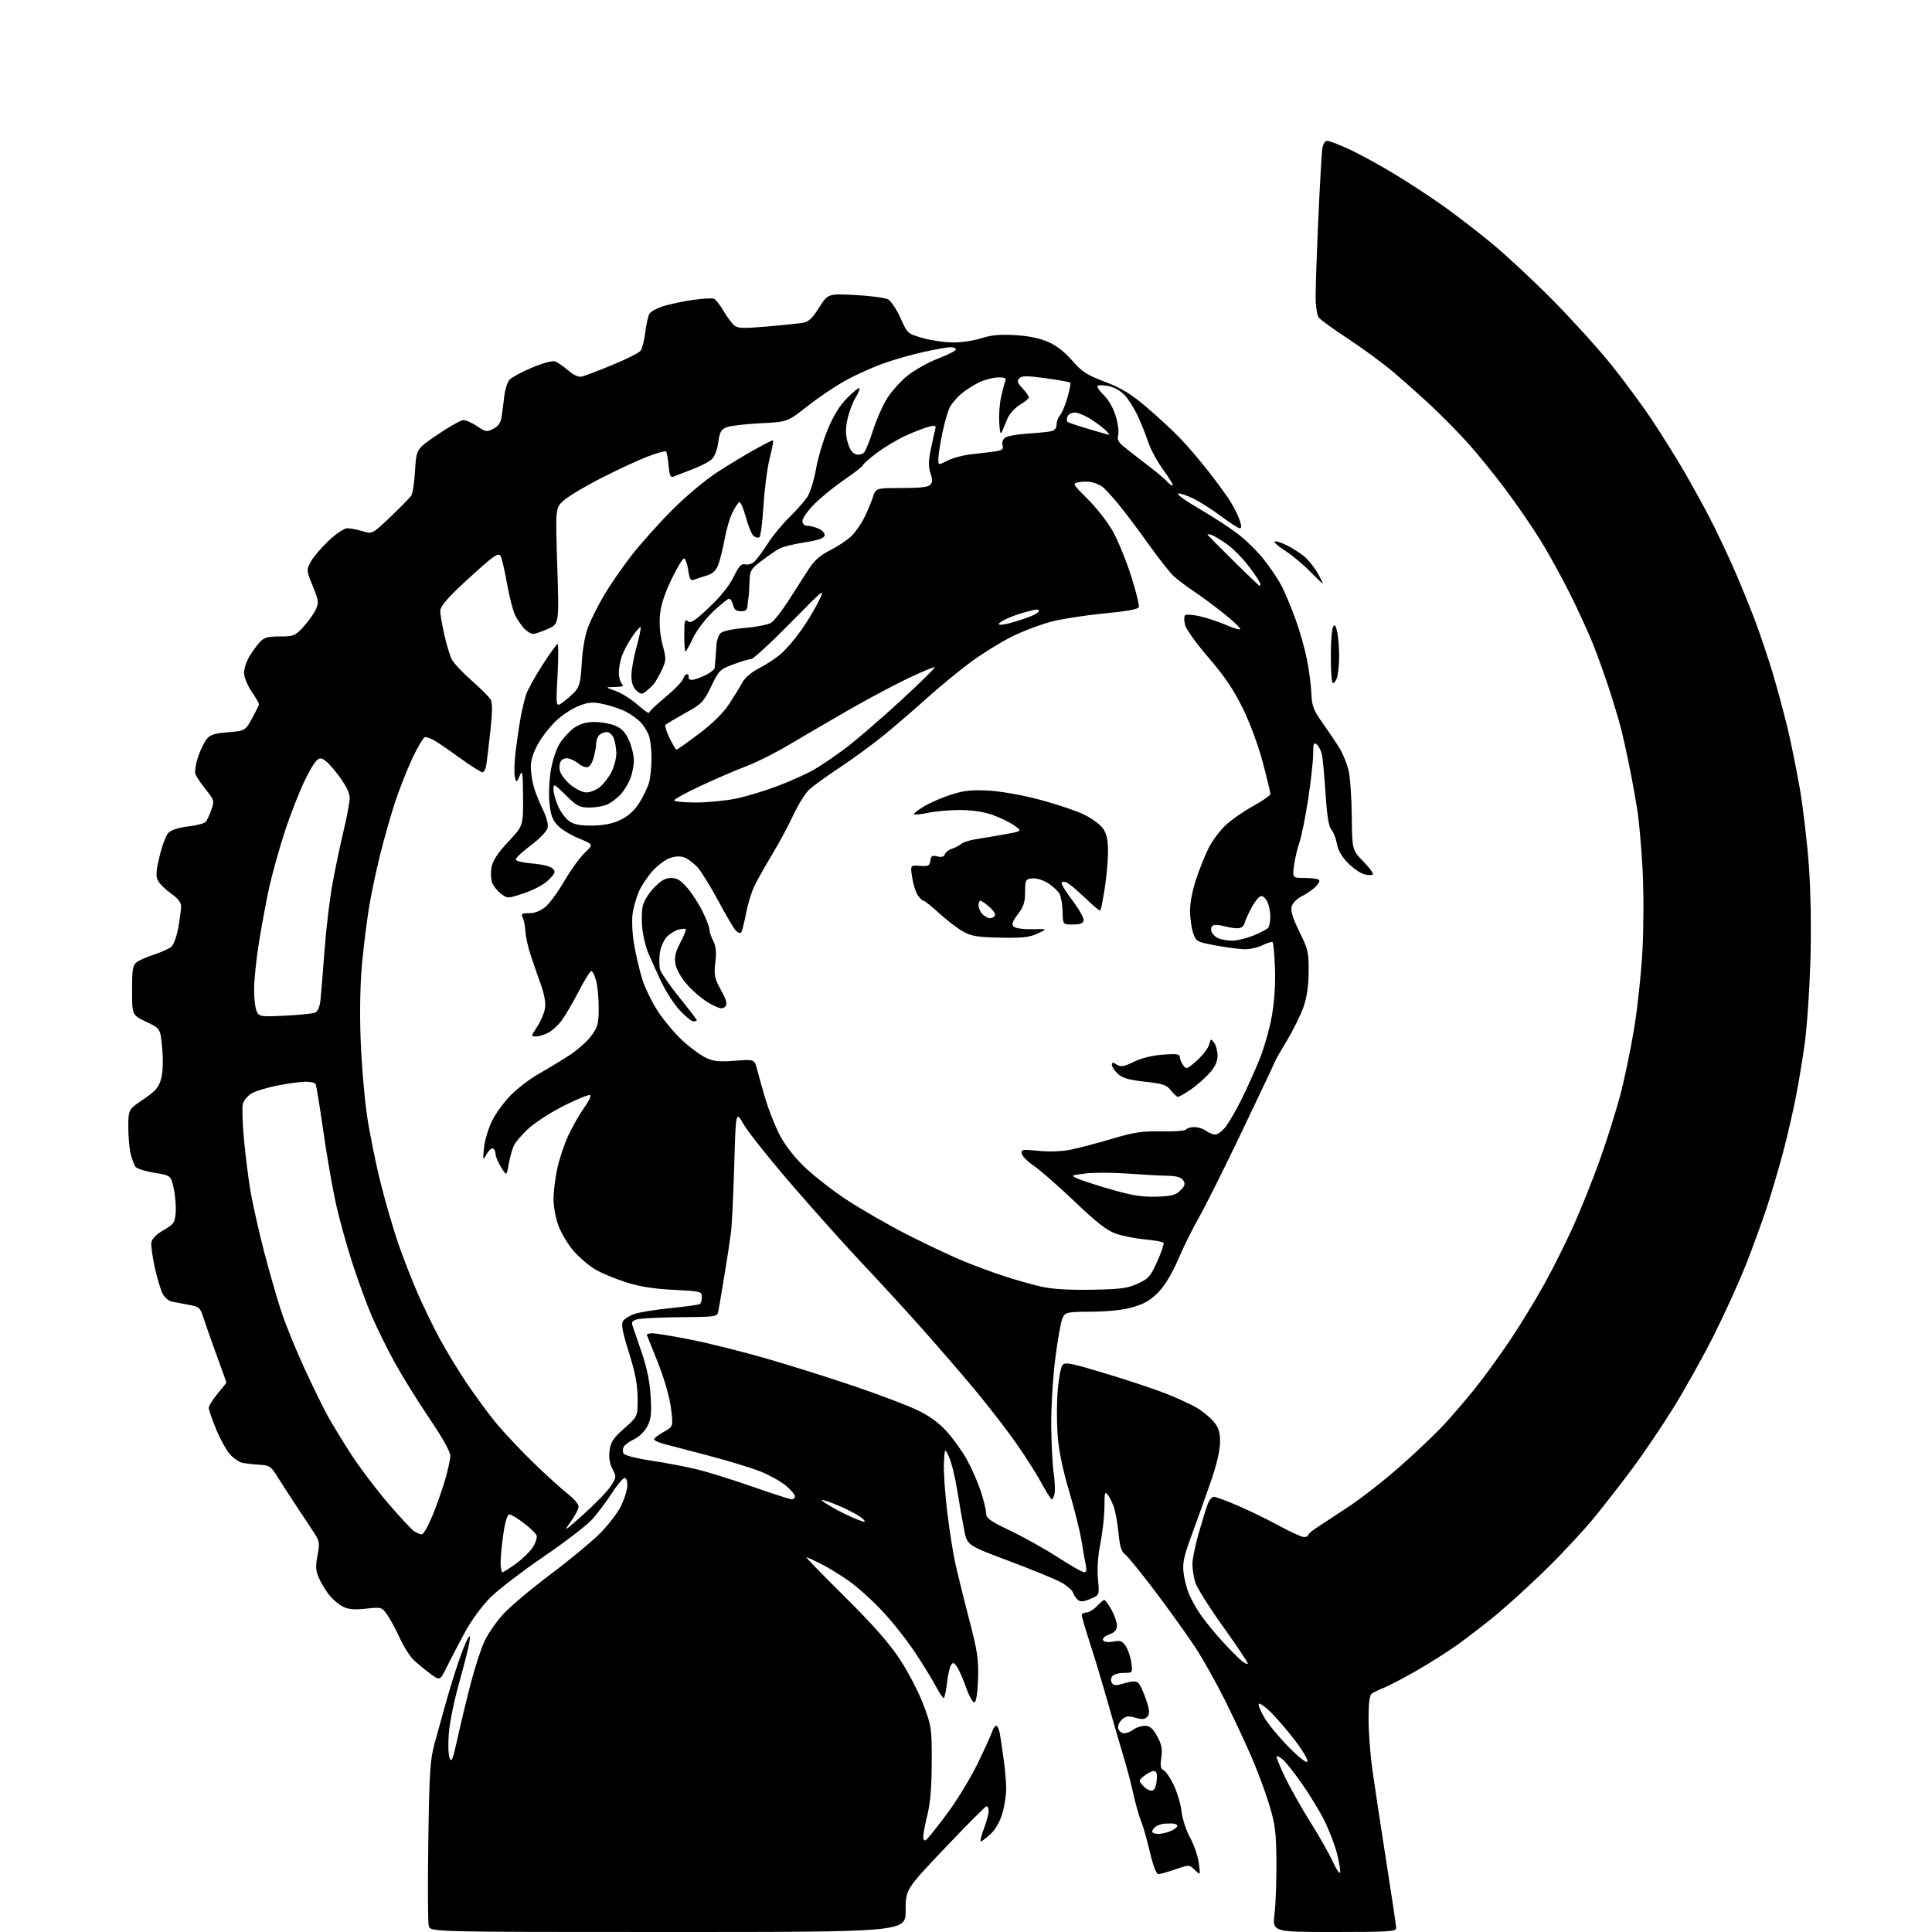 <?xml version="1.0" encoding="UTF-8" standalone="no"?>
<svg 
  version="1.1" 
  xmlns="http://www.w3.org/2000/svg" 
  xmlns:xlink="http://www.w3.org/1999/xlink" 
  xmlns:svg="http://www.w3.org/2000/svg"
  xmlns:rdf="http://www.w3.org/1999/02/22-rdf-syntax-ns#"
  xmlns:cc="http://creativecommons.org/ns#"
  xmlns:dc="http://purl.org/dc/elements/1.1/"
  viewBox="0 0 768 768"
  width="768"
  height="768"
>
<style>svg {background-color: white; }</style>"
<path stroke="none" fill="black" fill-rule="evenodd" d="M265.52,768.00C171.04,768.00 171.04,768.00 170.42,765.55C170.08,764.20 170.01,749.01 170.26,731.80C170.66,704.30 170.97,699.59 172.76,693.00C173.89,688.88 175.95,681.45 177.35,676.50C178.74,671.55 181.00,664.26 182.37,660.30C183.73,656.33 185.36,652.28 185.98,651.30C186.90,649.83 187.01,650.18 186.53,653.14C186.21,655.14 184.39,662.30 182.49,669.05C180.58,675.80 178.75,684.74 178.42,688.91C178.08,693.09 178.22,697.57 178.72,698.87C179.48,700.83 180.02,699.47 181.90,690.87C183.16,685.17 185.52,675.34 187.16,669.04C188.80,662.74 191.26,655.21 192.64,652.30C194.02,649.39 197.37,644.57 200.09,641.59C202.82,638.61 211.22,631.54 218.77,625.87C226.32,620.21 235.20,612.86 238.50,609.54C241.81,606.22 245.57,601.33 246.87,598.67C248.16,596.01 249.29,592.41 249.36,590.67C249.44,588.81 249.01,587.50 248.31,587.50C247.66,587.50 245.33,590.27 243.14,593.66C240.96,597.04 237.47,601.69 235.39,603.99C233.31,606.29 224.67,612.93 216.18,618.74C207.69,624.55 198.19,631.82 195.07,634.90C191.78,638.15 187.55,643.86 185.01,648.50C182.60,652.90 179.35,659.13 177.77,662.33C174.91,668.17 174.91,668.17 171.20,665.43C169.17,663.92 166.22,661.52 164.66,660.09C163.10,658.67 160.54,654.68 158.96,651.23C157.39,647.78 155.12,643.57 153.91,641.88C151.75,638.84 151.62,638.81 145.45,639.47C140.67,639.98 138.45,639.77 136.14,638.57C134.47,637.71 131.97,635.51 130.58,633.70C129.20,631.88 127.41,628.84 126.62,626.95C125.49,624.24 125.41,622.39 126.22,618.30C127.10,613.81 126.99,612.70 125.37,610.13C124.34,608.49 121.25,603.79 118.50,599.69C115.75,595.58 112.15,590.03 110.50,587.36C107.70,582.82 107.20,582.48 103.00,582.24C100.53,582.09 97.50,581.75 96.28,581.47C95.06,581.20 92.92,579.74 91.52,578.24C90.12,576.73 87.63,572.27 85.99,568.32C84.35,564.37 83.00,560.48 83.00,559.66C83.00,558.85 84.58,556.30 86.50,554.00C88.43,551.70 90.00,549.71 90.00,549.58C90.00,549.46 88.28,544.67 86.19,538.93C84.09,533.19 81.73,526.48 80.94,524.00C79.59,519.78 79.23,519.45 75.00,518.68C72.53,518.22 69.50,517.65 68.27,517.41C67.04,517.17 65.40,515.74 64.63,514.24C63.86,512.73 62.47,508.05 61.53,503.84C60.60,499.62 59.99,495.15 60.17,493.90C60.38,492.44 62.11,490.68 65.00,489.00C69.13,486.60 69.53,486.02 69.84,481.94C70.02,479.50 69.67,475.20 69.05,472.39C67.92,467.28 67.92,467.28 61.30,466.18C57.65,465.58 54.30,464.51 53.84,463.79C53.38,463.08 52.56,460.93 52.01,459.00C51.46,457.07 51.01,452.25 51.01,448.29C51.00,441.07 51.00,441.07 56.97,437.02C61.92,433.66 63.12,432.27 64.05,428.80C64.76,426.19 64.91,421.69 64.48,416.76C63.78,408.88 63.78,408.88 58.14,406.19C52.50,403.50 52.50,403.50 52.50,393.67C52.50,385.16 52.76,383.65 54.40,382.45C55.44,381.69 58.59,380.32 61.40,379.40C64.20,378.49 67.25,377.09 68.16,376.30C69.07,375.50 70.31,372.04 70.91,368.59C71.51,365.15 72.00,361.36 72.00,360.16C72.00,358.76 70.60,357.01 68.07,355.24C65.91,353.73 63.58,351.48 62.89,350.23C61.87,348.37 61.96,346.61 63.43,340.37C64.42,336.19 66.02,331.98 67.00,331.00C68.09,329.91 71.14,328.95 74.84,328.52C78.18,328.13 81.32,327.29 81.83,326.66C82.33,326.02 83.33,323.86 84.03,321.86C85.27,318.36 85.19,318.06 81.81,313.86C79.89,311.46 78.03,308.72 77.69,307.76C77.35,306.80 77.77,303.86 78.62,301.23C79.47,298.59 80.97,295.37 81.96,294.06C83.44,292.09 84.95,291.58 90.62,291.09C97.50,290.50 97.50,290.50 100.23,285.50C101.73,282.75 102.96,280.23 102.98,279.90C102.99,279.57 101.66,277.32 100.02,274.90C98.37,272.47 97.03,269.16 97.02,267.50C97.01,265.85 97.95,262.93 99.11,261.00C100.26,259.07 102.14,256.49 103.28,255.25C104.97,253.41 106.41,253.00 111.23,253.00C116.74,253.00 117.32,252.77 120.55,249.25C122.44,247.19 124.65,244.12 125.46,242.44C126.81,239.60 126.72,238.89 124.34,232.99C121.81,226.72 121.79,226.54 123.54,223.29C124.52,221.47 127.70,217.74 130.60,214.99C133.63,212.12 136.81,210.00 138.07,210.00C139.28,210.00 142.01,210.52 144.14,211.16C148.01,212.32 148.01,212.32 155.25,205.41C159.24,201.61 162.95,197.82 163.50,197.00C164.05,196.18 164.72,191.68 165.00,187.00C165.50,178.50 165.50,178.50 173.95,172.75C178.59,169.59 183.23,167.00 184.25,167.00C185.27,167.00 187.73,168.10 189.71,169.45C193.04,171.71 193.52,171.78 196.11,170.44C198.07,169.43 199.06,168.02 199.40,165.75C199.67,163.96 200.14,160.28 200.45,157.57C200.76,154.86 201.70,151.88 202.55,150.94C203.40,150.00 207.43,147.84 211.50,146.13C215.87,144.30 219.64,143.29 220.70,143.68C221.69,144.04 224.02,145.65 225.89,147.26C228.14,149.20 229.98,150.01 231.39,149.67C232.55,149.39 238.00,147.31 243.50,145.04C249.00,142.78 254.01,140.25 254.64,139.42C255.27,138.59 256.10,135.35 256.49,132.21C256.88,129.07 257.62,125.72 258.13,124.77C258.63,123.82 261.40,122.36 264.27,121.53C267.15,120.70 272.43,119.63 276.00,119.14C279.57,118.66 283.07,118.48 283.78,118.75C284.48,119.01 286.17,121.14 287.54,123.47C288.90,125.80 290.80,128.40 291.76,129.24C293.24,130.55 295.12,130.63 304.50,129.83C310.55,129.31 316.96,128.66 318.75,128.40C321.38,128.00 322.68,126.85 325.58,122.31C329.16,116.71 329.16,116.71 340.01,117.28C345.98,117.60 351.82,118.37 353.00,119.00C354.19,119.63 356.42,122.97 357.96,126.41C360.77,132.67 360.77,132.67 366.99,134.42C370.41,135.38 375.90,136.15 379.19,136.13C382.48,136.12 387.44,135.35 390.20,134.43C393.87,133.21 397.44,132.88 403.37,133.21C408.75,133.51 413.23,134.42 416.62,135.90C419.94,137.35 423.31,139.96 426.23,143.34C430.07,147.79 431.98,149.03 439.21,151.77C445.79,154.27 449.46,156.50 455.60,161.71C459.94,165.40 465.92,170.91 468.88,173.96C471.83,177.01 477.06,183.10 480.48,187.50C483.91,191.90 487.83,197.30 489.19,199.50C490.55,201.70 492.17,204.96 492.78,206.75C493.56,209.01 493.57,210.00 492.84,210.00C492.25,210.00 489.02,207.93 485.65,205.40C482.28,202.87 477.35,199.69 474.68,198.34C472.02,196.99 469.17,196.02 468.35,196.19C467.53,196.36 471.06,198.94 476.18,201.92C481.31,204.90 488.21,209.35 491.53,211.82C494.84,214.28 499.71,219.01 502.34,222.32C504.98,225.63 508.23,230.49 509.56,233.12C510.90,235.76 513.31,241.54 514.93,245.98C516.55,250.42 518.59,257.53 519.45,261.77C520.32,266.02 521.14,272.20 521.28,275.50C521.50,280.84 522.04,282.21 526.16,288.00C528.71,291.57 531.70,296.07 532.82,298.00C533.93,299.93 535.37,303.51 536.02,305.97C536.67,308.43 537.26,316.62 537.35,324.18C537.50,337.92 537.50,337.92 541.94,342.44C544.38,344.92 546.09,347.25 545.73,347.60C545.38,347.95 543.87,347.93 542.36,347.56C540.86,347.18 537.95,345.19 535.90,343.14C533.42,340.65 531.93,338.08 531.46,335.45C531.07,333.28 530.07,330.72 529.24,329.78C528.19,328.57 527.49,324.27 526.92,315.38C526.46,308.41 525.82,301.45 525.48,299.92C525.15,298.39 524.23,296.60 523.44,295.95C522.22,294.94 522.00,295.52 522.00,299.73C522.00,302.47 521.10,310.56 520.01,317.71C518.91,324.86 517.35,332.59 516.54,334.90C515.72,337.20 514.76,341.32 514.40,344.05C513.74,349.00 513.74,349.00 518.81,349.00C521.60,349.00 524.12,349.38 524.41,349.85C524.70,350.32 523.94,351.62 522.72,352.74C521.50,353.85 519.04,355.50 517.26,356.40C515.45,357.32 513.76,359.09 513.42,360.45C513.01,362.11 513.97,365.19 516.54,370.39C519.97,377.32 520.26,378.58 520.20,386.29C520.16,391.96 519.49,396.49 518.13,400.36C517.03,403.50 514.07,409.48 511.56,413.66C509.05,417.84 507.00,421.40 507.00,421.59C507.00,421.77 501.15,434.15 494.01,449.09C486.87,464.04 479.05,479.70 476.64,483.88C474.23,488.07 470.54,495.52 468.43,500.44C466.00,506.12 463.12,510.93 460.55,513.60C457.53,516.74 454.97,518.26 450.50,519.57C446.58,520.72 440.87,521.36 434.01,521.42C423.84,521.50 423.49,521.57 422.36,524.00C421.72,525.38 420.43,532.58 419.49,540.00C418.56,547.42 417.83,559.35 417.88,566.50C417.93,573.65 418.36,582.13 418.83,585.34C419.30,588.55 419.48,592.26 419.23,593.59C418.97,594.91 418.48,596.00 418.13,596.00C417.78,596.00 415.98,593.19 414.13,589.75C412.28,586.31 407.81,579.26 404.21,574.07C400.60,568.89 393.13,559.21 387.61,552.57C382.08,545.93 372.14,534.44 365.53,527.03C358.91,519.63 348.62,508.41 342.64,502.11C336.67,495.80 324.36,482.06 315.28,471.57C306.21,461.08 297.37,450.02 295.64,447.00C292.50,441.50 292.50,441.50 291.88,463.00C291.54,474.82 290.95,486.98 290.57,490.00C290.18,493.02 288.98,500.90 287.89,507.50C286.80,514.10 285.73,520.40 285.50,521.50C285.11,523.38 284.24,523.51 270.66,523.61C262.73,523.67 255.01,524.03 253.51,524.41C251.51,524.91 250.95,525.54 251.37,526.80C251.69,527.73 253.34,532.55 255.04,537.50C257.16,543.67 258.29,549.17 258.64,555.00C259.05,561.96 258.81,564.13 257.32,567.00C256.29,568.98 254.03,571.19 252.14,572.08C250.28,572.95 248.40,574.32 247.95,575.13C247.50,575.93 247.48,577.16 247.90,577.85C248.33,578.54 253.14,579.77 258.59,580.58C264.04,581.39 272.10,582.91 276.50,583.96C280.90,585.00 291.02,588.14 299.00,590.93C306.98,593.72 314.06,596.00 314.75,596.00C315.44,596.00 315.99,595.44 315.98,594.75C315.97,594.06 314.28,592.12 312.23,590.43C310.18,588.75 305.57,586.22 302.00,584.82C298.43,583.42 289.20,580.62 281.50,578.60C273.80,576.59 265.81,574.48 263.75,573.93C261.69,573.37 260.00,572.57 260.00,572.14C260.00,571.72 261.72,570.40 263.82,569.22C267.65,567.07 267.65,567.07 266.73,559.79C266.18,555.45 264.13,548.25 261.66,542.00C259.37,536.23 257.35,531.16 257.17,530.75C256.98,530.34 257.96,530.00 259.34,530.00C260.71,530.00 267.61,531.15 274.67,532.55C281.73,533.95 295.15,537.30 304.50,540.00C313.85,542.69 329.60,547.64 339.50,551.00C349.40,554.36 360.72,558.66 364.65,560.54C369.54,562.89 373.25,565.60 376.43,569.13C378.98,571.96 382.59,577.03 384.45,580.39C386.31,583.75 388.77,589.39 389.92,592.92C391.06,596.44 392.00,600.36 392.00,601.61C392.00,603.51 393.61,604.66 401.66,608.50C406.98,611.04 415.46,615.78 420.50,619.05C425.55,622.32 430.26,625.00 430.96,625.00C431.83,625.00 432.04,624.12 431.64,622.25C431.31,620.74 430.54,616.35 429.92,612.50C429.29,608.65 427.05,599.65 424.92,592.50C422.32,583.74 420.85,576.50 420.41,570.32C420.05,565.27 420.07,557.31 420.46,552.64C420.85,547.97 421.69,543.48 422.33,542.66C423.35,541.35 425.56,541.78 439.52,546.00C448.34,548.66 459.14,552.26 463.52,553.99C467.91,555.73 473.37,558.23 475.64,559.55C477.92,560.88 480.96,563.35 482.39,565.06C484.47,567.53 485.00,569.20 484.98,573.33C484.97,576.72 483.64,582.29 481.13,589.50C479.02,595.55 475.63,605.00 473.61,610.50C470.60,618.66 470.02,621.36 470.49,625.19C470.80,627.77 471.77,631.59 472.64,633.67C473.51,635.75 475.61,639.49 477.32,641.97C479.03,644.45 482.90,649.19 485.93,652.49C488.96,655.80 492.46,659.32 493.72,660.32C494.97,661.32 496.00,661.74 496.00,661.24C496.00,660.74 491.55,654.11 486.11,646.50C480.67,638.90 475.72,631.01 475.11,628.97C474.50,626.93 474.00,623.68 474.00,621.75C474.00,619.81 475.14,614.24 476.53,609.36C477.92,604.49 479.55,599.26 480.15,597.75C480.75,596.24 481.82,595.00 482.53,595.00C483.24,595.00 487.52,596.58 492.03,598.51C496.55,600.45 503.95,604.05 508.47,606.51C513.00,608.98 517.44,611.00 518.35,611.00C519.26,611.00 520.00,610.66 520.01,610.25C520.01,609.84 521.47,608.55 523.26,607.38C525.04,606.22 530.77,602.44 536.00,598.99C541.23,595.53 550.51,588.27 556.64,582.85C562.76,577.43 570.41,570.18 573.64,566.73C576.86,563.28 582.56,556.64 586.31,551.98C590.05,547.32 596.41,538.55 600.45,532.50C604.48,526.45 610.56,516.49 613.94,510.36C617.33,504.23 622.50,493.88 625.44,487.36C628.38,480.84 633.07,469.13 635.86,461.34C638.65,453.55 642.29,442.05 643.96,435.79C645.63,429.54 648.14,417.55 649.54,409.15C650.94,400.76 652.46,386.36 652.94,377.15C653.41,367.91 653.41,353.69 652.94,345.45C652.48,337.23 651.64,327.35 651.08,323.50C650.52,319.65 649.13,311.77 647.98,306.00C646.83,300.23 645.20,292.82 644.36,289.54C643.52,286.27 641.36,279.07 639.55,273.54C637.74,268.02 634.84,259.99 633.12,255.70C631.39,251.41 627.37,242.64 624.17,236.20C620.97,229.77 615.72,220.22 612.51,215.00C609.30,209.78 602.96,200.55 598.42,194.50C593.89,188.45 587.10,180.10 583.34,175.94C579.58,171.79 573.12,165.24 569.00,161.38C564.88,157.53 558.15,151.53 554.06,148.05C549.96,144.56 541.86,138.60 536.06,134.79C530.25,130.99 524.94,127.14 524.25,126.25C523.55,125.33 522.99,121.74 522.98,118.06C522.97,114.45 523.45,100.47 524.05,87.00C524.66,73.53 525.36,61.04 525.62,59.25C525.91,57.21 526.66,56.00 527.61,56.00C528.45,56.00 532.36,57.50 536.32,59.32C540.27,61.15 548.23,65.50 554.00,68.98C559.77,72.46 568.77,78.35 574.00,82.07C579.23,85.80 588.00,92.58 593.50,97.14C599.00,101.70 609.69,111.69 617.25,119.32C624.81,126.96 635.22,138.45 640.38,144.85C645.54,151.26 652.89,161.22 656.72,167.00C660.56,172.78 666.18,181.78 669.23,187.00C672.27,192.22 676.87,200.55 679.45,205.50C682.02,210.45 686.31,219.45 688.99,225.50C691.66,231.55 695.61,241.22 697.77,247.00C699.93,252.78 703.10,262.23 704.81,268.00C706.52,273.77 709.07,283.23 710.48,289.00C711.88,294.77 714.12,305.80 715.46,313.50C716.79,321.20 718.42,335.15 719.08,344.50C719.81,354.86 720.04,369.51 719.66,382.00C719.32,393.27 718.35,407.68 717.51,414.00C716.66,420.32 715.04,430.23 713.90,436.00C712.77,441.77 710.54,451.45 708.95,457.50C707.36,463.55 704.49,473.34 702.57,479.25C700.65,485.16 696.79,495.76 694.01,502.79C691.22,509.83 685.44,522.54 681.16,531.04C676.88,539.54 669.66,552.48 665.11,559.78C660.57,567.09 653.43,577.66 649.26,583.28C645.08,588.90 638.19,597.77 633.94,603.00C629.69,608.23 620.88,617.70 614.36,624.05C607.84,630.40 598.90,638.54 594.50,642.14C590.10,645.74 583.35,650.95 579.50,653.71C575.65,656.48 568.23,661.19 563.00,664.18C557.77,667.16 551.92,670.22 550.00,670.97C548.08,671.72 545.94,672.76 545.25,673.29C544.41,673.93 544.01,677.23 544.02,683.37C544.03,688.39 544.68,697.23 545.47,703.00C546.26,708.77 548.73,725.06 550.95,739.20C553.18,753.33 555.00,765.59 555.00,766.45C555.00,767.81 551.97,768.00 530.40,768.00C505.80,768.00 505.80,768.00 506.65,760.75C507.12,756.76 507.45,747.42 507.40,740.00C507.30,728.39 506.91,725.24 504.58,717.50C503.09,712.55 499.82,703.77 497.31,698.00C494.80,692.23 490.05,682.10 486.76,675.50C483.46,668.90 478.34,659.77 475.38,655.21C472.42,650.65 465.28,640.67 459.53,633.04C453.78,625.41 448.22,618.56 447.19,617.83C445.83,616.87 445.15,614.72 444.69,610.00C444.34,606.42 443.59,601.90 443.04,599.95C442.48,598.00 441.35,595.53 440.54,594.45C439.19,592.66 439.06,593.05 439.03,599.00C439.01,602.58 438.29,609.10 437.43,613.50C436.42,618.64 436.07,623.75 436.46,627.79C437.06,634.08 437.06,634.08 433.44,635.59C430.71,636.73 429.49,636.82 428.45,635.96C427.70,635.33 426.83,634.04 426.53,633.09C426.23,632.14 424.16,630.33 421.93,629.08C419.70,627.83 410.37,623.99 401.19,620.55C384.50,614.29 384.50,614.29 383.31,608.39C382.66,605.15 381.43,598.11 380.57,592.74C379.72,587.37 378.24,581.30 377.28,579.24C375.54,575.50 375.54,575.50 375.22,581.42C375.04,584.68 375.62,593.45 376.52,600.92C377.41,608.39 378.96,618.10 379.97,622.50C380.98,626.90 383.44,636.77 385.43,644.43C388.54,656.35 389.03,659.66 388.79,667.35C388.61,672.89 388.07,676.48 387.37,676.71C386.75,676.92 385.25,674.25 384.01,670.75C382.78,667.27 381.13,663.54 380.35,662.46C379.12,660.79 378.79,660.72 377.99,662.00C377.48,662.83 376.76,666.09 376.40,669.25C376.04,672.41 375.46,675.00 375.12,675.00C374.78,675.00 373.38,672.89 372.01,670.32C370.65,667.74 366.97,661.75 363.84,657.00C360.71,652.25 354.90,644.88 350.92,640.62C346.94,636.36 340.95,630.94 337.60,628.56C334.24,626.18 329.15,623.06 326.28,621.62C323.41,620.18 320.81,619.00 320.50,619.00C320.19,619.00 327.08,626.09 335.82,634.75C347.07,645.91 353.45,653.15 357.70,659.58C360.99,664.58 365.20,672.68 367.05,677.58C370.29,686.17 370.41,687.02 370.38,700.50C370.36,710.15 369.83,716.62 368.68,721.31C367.76,725.06 367.00,729.02 367.00,730.12C367.00,731.31 367.44,731.84 368.09,731.44C368.69,731.07 372.43,726.40 376.41,721.06C380.38,715.72 385.91,706.66 388.69,700.92C391.46,695.19 394.05,689.49 394.43,688.25C394.82,687.01 395.53,686.00 396.02,686.00C396.51,686.00 397.16,687.46 397.47,689.25C397.78,691.04 398.47,695.65 399.00,699.50C399.53,703.35 399.97,708.56 399.98,711.07C399.99,713.58 399.29,718.03 398.42,720.94C397.44,724.27 395.67,727.33 393.70,729.13C391.97,730.71 390.25,732.00 389.87,732.00C389.50,732.00 390.05,729.75 391.10,726.99C392.14,724.23 393.00,721.08 393.00,719.99C393.00,718.90 392.63,718.00 392.19,718.00C391.74,718.00 384.32,725.44 375.69,734.54C360.00,751.08 360.00,751.08 360.00,759.54C360.00,768.00 360.00,768.00 265.52,768.00zM460.43,745.00C459.66,745.00 458.34,741.49 457.08,736.12C455.93,731.23 454.34,725.67 453.54,723.75C452.74,721.83 451.36,716.94 450.47,712.88C449.58,708.82 447.82,702.12 446.54,698.00C445.27,693.88 442.59,684.65 440.59,677.50C438.58,670.35 435.38,659.69 433.47,653.80C431.56,647.92 430.00,642.63 430.00,642.05C430.00,641.47 430.82,641.00 431.83,641.00C432.83,641.00 434.71,639.88 436.00,638.50C437.29,637.12 438.64,636.00 438.99,636.00C439.34,636.00 440.61,637.75 441.82,639.89C443.02,642.02 444.00,644.85 444.00,646.17C444.00,647.93 443.18,648.87 440.91,649.73C439.01,650.45 438.09,651.34 438.52,652.04C438.96,652.74 440.50,652.94 442.57,652.55C445.39,652.02 446.16,652.31 447.54,654.43C448.44,655.80 449.42,658.74 449.72,660.96C450.26,665.00 450.26,665.00 446.75,665.00C444.82,665.00 442.77,665.58 442.18,666.28C441.55,667.05 441.47,668.14 441.98,668.97C442.70,670.13 443.54,670.16 446.99,669.12C449.90,668.25 451.52,668.19 452.40,668.92C453.10,669.50 454.50,672.42 455.51,675.41C456.99,679.76 457.12,681.15 456.14,682.33C455.17,683.51 454.16,683.61 451.32,682.82C448.29,681.99 447.43,682.13 445.82,683.73C444.67,684.88 444.18,686.30 444.57,687.32C444.92,688.24 445.98,689.00 446.92,689.00C447.85,689.00 449.49,688.34 450.56,687.53C451.63,686.72 453.65,686.05 455.07,686.03C457.04,686.01 458.16,686.94 459.94,690.10C461.78,693.37 462.12,695.11 461.64,698.64C461.17,702.02 461.38,703.21 462.49,703.63C463.29,703.94 465.10,706.54 466.50,709.41C467.90,712.28 469.33,717.07 469.68,720.06C470.03,723.11 471.53,727.70 473.08,730.50C474.60,733.25 476.16,737.75 476.53,740.50C477.22,745.50 477.22,745.50 474.98,743.35C472.75,741.19 472.75,741.19 467.22,743.10C464.18,744.14 461.12,745.00 460.43,745.00zM532.69,744.34C532.92,743.71 532.38,740.33 531.49,736.84C530.60,733.36 528.31,727.40 526.40,723.61C524.50,719.81 520.52,713.29 517.57,709.11C514.63,704.92 511.26,700.64 510.10,699.59C508.94,698.54 507.77,697.90 507.50,698.16C507.24,698.43 508.75,702.21 510.87,706.57C512.99,710.93 517.55,719.00 521.00,724.50C524.46,730.00 528.41,736.98 529.78,740.00C531.15,743.02 532.46,744.98 532.69,744.34zM460.45,729.00C461.80,729.00 464.05,728.48 465.45,727.84C466.85,727.20 468.00,726.30 468.00,725.84C468.00,725.38 467.21,724.95 466.25,724.88C465.29,724.82 463.60,724.87 462.50,724.98C461.40,725.10 459.94,725.66 459.25,726.22C458.56,726.78 458.00,727.64 458.00,728.12C458.00,728.61 459.10,729.00 460.45,729.00zM457.94,711.78C458.95,711.59 459.61,710.17 459.81,707.74C460.04,705.00 459.73,704.00 458.67,704.00C457.87,704.00 456.16,704.86 454.87,705.90C452.54,707.79 452.53,707.83 454.45,709.94C455.51,711.11 457.08,711.94 457.94,711.78zM519.72,700.20C519.98,699.48 517.71,695.66 514.67,691.70C511.63,687.74 507.32,682.73 505.09,680.56C502.86,678.40 500.75,676.92 500.40,677.27C500.04,677.62 501.02,680.07 502.57,682.70C504.11,685.34 508.49,690.65 512.30,694.50C516.65,698.89 519.42,701.02 519.72,700.20zM199.75,624.98C200.16,624.96 202.65,623.37 205.29,621.44C207.92,619.51 210.92,616.53 211.96,614.83C212.99,613.13 213.59,611.10 213.29,610.32C212.99,609.54 210.71,607.35 208.23,605.45C205.75,603.55 203.16,602.00 202.48,602.00C201.71,602.00 200.82,604.83 200.12,609.54C199.50,613.69 199.00,618.86 199.00,621.04C199.00,623.22 199.34,624.99 199.75,624.98zM167.66,609.94C168.29,609.97 170.16,606.74 171.81,602.75C173.46,598.76 175.75,592.30 176.90,588.39C178.06,584.48 179.00,580.11 179.00,578.68C179.00,577.06 175.83,571.41 170.66,563.79C166.07,557.03 159.85,547.00 156.83,541.50C153.81,536.00 149.71,527.66 147.71,522.97C145.70,518.28 142.25,508.83 140.03,501.97C137.81,495.11 134.88,484.55 133.53,478.50C132.18,472.45 129.93,459.46 128.52,449.64C127.12,439.81 125.73,431.37 125.43,430.89C125.13,430.40 123.37,430.00 121.53,430.00C119.68,430.00 114.75,430.66 110.57,431.46C106.38,432.26 101.63,433.69 100.02,434.65C98.40,435.61 96.82,437.56 96.50,439.00C96.18,440.44 96.41,446.76 96.99,453.06C97.58,459.35 98.74,468.55 99.57,473.50C100.41,478.45 102.84,489.25 104.97,497.50C107.11,505.75 110.28,516.75 112.03,521.94C113.77,527.13 117.85,537.10 121.09,544.11C124.33,551.11 128.42,559.47 130.17,562.67C131.93,565.88 136.13,572.78 139.51,578.00C142.88,583.23 149.50,592.00 154.22,597.50C158.93,603.00 163.63,608.04 164.65,608.69C165.67,609.35 167.02,609.91 167.66,609.94zM231.91,602.02C236.51,597.90 241.37,592.88 242.71,590.86C245.07,587.29 245.10,587.09 243.46,583.93C242.32,581.73 241.95,579.35 242.32,576.59C242.76,573.22 243.78,571.67 248.18,567.78C253.50,563.06 253.50,563.06 253.46,555.78C253.42,550.39 252.53,545.69 250.01,537.67C247.47,529.56 246.88,526.42 247.65,525.17C248.23,524.25 250.32,522.95 252.31,522.29C254.30,521.62 260.75,520.58 266.64,519.99C272.54,519.39 277.73,518.67 278.18,518.39C278.63,518.11 279.00,516.85 279.00,515.59C279.00,513.37 278.65,513.28 267.75,512.73C259.82,512.33 254.23,511.44 248.79,509.70C244.55,508.35 239.08,506.07 236.64,504.64C234.20,503.20 230.37,499.95 228.13,497.41C225.90,494.87 223.15,490.35 222.03,487.36C220.92,484.37 220.01,479.58 220.02,476.71C220.03,473.85 220.69,468.39 221.50,464.59C222.30,460.79 224.31,454.81 225.95,451.30C227.59,447.79 230.37,442.92 232.13,440.46C233.90,438.01 235.03,435.70 234.66,435.33C234.29,434.96 229.78,436.75 224.63,439.31C219.48,441.86 213.02,445.98 210.27,448.45C207.51,450.92 204.75,454.20 204.12,455.72C203.49,457.25 202.61,460.52 202.17,463.00C201.37,467.50 201.37,467.50 199.19,464.00C197.99,462.07 197.01,459.74 197.00,458.81C197.00,457.88 196.57,456.85 196.05,456.53C195.52,456.21 194.37,457.19 193.49,458.72C191.90,461.49 191.90,461.47 192.39,456.29C192.67,453.43 194.11,448.61 195.60,445.57C197.08,442.54 200.52,437.85 203.23,435.15C205.95,432.45 210.86,428.72 214.16,426.87C217.46,425.02 222.87,421.74 226.18,419.60C229.50,417.45 233.51,413.90 235.10,411.70C237.65,408.18 238.00,406.85 237.99,400.60C237.99,396.69 237.52,391.81 236.95,389.75C236.37,387.69 235.53,386.00 235.06,386.00C234.60,386.00 232.30,389.71 229.95,394.25C227.60,398.79 224.55,403.99 223.17,405.81C221.80,407.63 219.42,409.77 217.89,410.56C216.35,411.35 214.17,412.00 213.04,412.00C211.04,412.00 211.05,411.88 213.53,408.14C214.93,406.02 216.33,402.75 216.63,400.88C216.99,398.69 216.42,395.34 215.04,391.49C213.85,388.19 212.03,382.92 210.98,379.76C209.92,376.61 208.97,372.34 208.86,370.26C208.75,368.19 208.27,365.71 207.80,364.75C207.06,363.25 207.43,363.00 210.39,363.00C212.63,363.00 214.90,362.11 216.85,360.47C218.51,359.08 221.87,354.47 224.34,350.22C226.80,345.97 230.42,340.96 232.38,339.08C235.94,335.67 235.94,335.67 230.27,333.36C227.15,332.10 223.36,329.81 221.84,328.28C219.66,326.08 218.95,324.22 218.44,319.33C218.08,315.87 218.31,310.07 218.97,306.16C219.67,302.06 221.19,297.56 222.66,295.29C224.05,293.16 226.63,290.42 228.40,289.21C230.61,287.70 233.11,287.00 236.34,287.00C238.94,287.00 242.64,287.66 244.56,288.46C247.08,289.51 248.61,291.13 250.01,294.21C251.08,296.57 251.97,300.20 251.98,302.28C251.99,304.36 251.30,307.73 250.45,309.77C249.60,311.81 247.91,314.53 246.70,315.83C245.49,317.13 243.28,318.82 241.80,319.60C240.31,320.37 237.03,321.00 234.49,321.00C230.33,321.00 229.42,320.54 224.94,316.13C220.19,311.46 220.00,311.37 220.02,313.88C220.03,315.32 220.90,318.38 221.94,320.67C222.98,322.97 225.02,325.62 226.46,326.57C228.34,327.80 230.98,328.26 235.66,328.18C240.18,328.10 243.63,327.39 246.73,325.89C249.75,324.43 252.18,322.21 254.13,319.14C255.72,316.63 257.47,312.98 258.01,311.03C258.55,309.09 258.99,304.72 258.99,301.32C259.00,297.91 258.52,293.86 257.93,292.32C257.35,290.77 255.88,288.44 254.68,287.15C253.48,285.86 250.83,283.95 248.78,282.90C246.74,281.85 242.76,280.50 239.94,279.89C235.64,278.97 234.09,279.08 230.22,280.55C227.69,281.52 223.68,284.10 221.31,286.28C218.94,288.47 215.65,292.61 214.00,295.50C212.08,298.86 211.00,302.14 211.01,304.62C211.01,306.75 211.51,310.30 212.11,312.50C212.71,314.70 214.34,318.83 215.73,321.68C217.31,324.92 218.03,327.72 217.67,329.18C217.34,330.45 214.37,333.52 211.06,336.00C207.75,338.48 205.03,341.00 205.02,341.61C205.01,342.27 207.72,342.94 211.61,343.26C215.43,343.56 218.83,344.40 219.68,345.25C220.96,346.53 220.76,347.09 218.08,349.77C216.25,351.60 212.34,353.72 208.40,355.03C201.81,357.23 201.78,357.23 199.14,355.26C197.69,354.18 196.10,352.17 195.61,350.80C195.12,349.43 195.03,346.65 195.41,344.64C195.89,342.08 197.90,339.04 202.05,334.61C208.00,328.25 208.00,328.25 207.92,316.87C207.85,306.77 207.70,305.82 206.56,308.39C205.29,311.28 205.29,311.28 204.66,308.76C204.31,307.38 204.49,302.56 205.05,298.04C205.62,293.53 206.52,287.51 207.06,284.67C207.59,281.83 208.53,277.96 209.15,276.08C209.77,274.19 212.69,268.90 215.64,264.33C218.59,259.75 221.30,256.00 221.66,256.00C222.01,256.00 222.00,261.66 221.63,268.58C220.96,281.17 220.96,281.17 223.73,279.18C225.25,278.09 227.46,276.14 228.63,274.85C230.36,272.93 230.85,270.83 231.26,263.50C231.57,257.92 232.55,252.47 233.82,249.17C234.95,246.23 237.77,240.61 240.09,236.67C242.41,232.72 247.27,225.68 250.88,221.00C254.50,216.32 261.82,208.12 267.15,202.78C272.64,197.27 280.46,190.72 285.17,187.67C289.75,184.71 296.47,180.65 300.10,178.65C303.72,176.64 306.94,175.00 307.25,175.00C307.55,175.00 307.00,178.13 306.01,181.95C305.03,185.77 303.90,194.32 303.50,200.95C303.10,207.59 302.36,213.28 301.85,213.60C301.33,213.91 300.30,213.67 299.56,213.05C298.81,212.43 297.42,209.03 296.46,205.49C295.50,201.95 294.33,199.30 293.84,199.60C293.36,199.89 292.14,201.79 291.12,203.82C290.11,205.84 288.70,210.65 288.01,214.50C287.31,218.35 286.16,222.93 285.45,224.68C284.54,226.93 283.19,228.14 280.83,228.82C279.00,229.35 276.77,230.08 275.87,230.45C274.56,230.99 274.11,230.25 273.56,226.56C273.19,224.05 272.43,222.00 271.89,222.00C271.35,222.00 269.09,225.79 266.87,230.42C264.09,236.20 262.67,240.67 262.33,244.67C262.02,248.32 262.41,252.70 263.40,256.39C264.88,261.97 264.86,262.51 263.04,266.39C261.98,268.65 260.53,271.18 259.81,272.00C259.09,272.82 257.70,274.12 256.73,274.89C255.20,276.09 254.70,276.03 252.98,274.48C251.62,273.25 251.00,271.41 251.00,268.57C251.00,266.31 251.92,261.15 253.04,257.10C254.16,253.06 254.88,249.55 254.64,249.30C254.39,249.06 252.87,250.80 251.25,253.18C249.64,255.56 247.80,259.03 247.16,260.90C246.52,262.77 246.00,265.72 246.00,267.45C246.00,269.18 246.54,271.14 247.20,271.80C248.13,272.73 247.52,273.02 244.45,273.08C240.50,273.16 240.50,273.16 244.68,274.64C246.97,275.45 250.91,277.93 253.43,280.14C255.94,282.36 258.01,283.79 258.01,283.33C258.02,282.88 260.93,280.09 264.48,277.15C268.03,274.20 271.20,270.94 271.53,269.90C271.86,268.85 272.55,268.00 273.07,268.00C273.58,268.00 273.89,268.56 273.75,269.25C273.60,269.99 274.32,270.38 275.50,270.20C276.60,270.04 278.96,269.15 280.75,268.23C282.54,267.30 284.04,266.09 284.09,265.52C284.14,264.96 284.28,263.38 284.40,262.00C284.51,260.62 284.70,258.07 284.81,256.32C284.91,254.57 285.64,252.50 286.42,251.72C287.28,250.86 291.14,250.03 296.16,249.61C300.74,249.23 305.43,248.29 306.59,247.53C307.74,246.78 310.90,242.72 313.60,238.51C316.29,234.31 319.85,228.76 321.50,226.19C323.66,222.82 326.03,220.74 329.93,218.77C332.92,217.26 336.68,214.78 338.28,213.26C339.88,211.74 342.21,208.47 343.46,206.00C344.71,203.53 346.27,199.81 346.94,197.75C348.16,194.00 348.16,194.00 358.46,194.00C365.89,194.00 369.07,193.62 369.88,192.65C370.71,191.65 370.71,190.46 369.88,188.09C369.05,185.72 369.06,183.40 369.90,179.19C370.52,176.06 371.31,172.46 371.64,171.20C372.21,169.09 372.02,168.95 369.38,169.59C367.80,169.97 363.73,171.52 360.35,173.03C356.97,174.54 351.68,177.69 348.60,180.01C345.52,182.34 343.00,184.56 343.00,184.94C343.00,185.33 339.77,187.86 335.81,190.56C331.86,193.26 326.46,197.63 323.81,200.28C321.17,202.93 319.00,205.97 319.00,207.05C319.00,208.32 319.68,209.00 320.95,209.00C322.03,209.00 324.07,209.53 325.49,210.18C326.94,210.84 327.95,212.03 327.78,212.89C327.58,213.97 325.26,214.76 319.90,215.59C315.73,216.24 311.23,217.33 309.91,218.03C308.58,218.73 305.38,220.92 302.79,222.90C298.36,226.29 298.08,226.79 297.93,231.50C297.84,234.25 297.66,236.95 297.54,237.50C297.41,238.05 297.24,239.51 297.15,240.75C297.04,242.44 296.38,243.00 294.52,243.00C292.71,243.00 291.87,242.33 291.41,240.50C291.07,239.13 290.36,238.00 289.83,238.00C289.31,238.00 286.44,240.31 283.45,243.14C280.36,246.06 276.92,250.59 275.48,253.64C274.08,256.59 272.73,259.00 272.47,259.00C272.21,259.00 272.00,256.02 272.00,252.38C272.00,246.77 272.22,245.94 273.42,246.93C274.57,247.89 276.18,246.85 281.89,241.46C286.36,237.25 289.93,232.80 291.63,229.33C293.78,224.92 294.69,223.95 296.27,224.36C297.36,224.64 298.99,224.13 299.96,223.19C300.92,222.26 303.30,219.03 305.24,216.00C307.18,212.97 311.08,208.25 313.90,205.50C316.72,202.75 319.92,199.10 321.02,197.38C322.11,195.67 323.62,190.72 324.38,186.38C325.14,182.05 327.27,174.90 329.12,170.50C331.36,165.15 333.91,161.06 336.81,158.15C339.19,155.76 341.36,154.02 341.62,154.29C341.89,154.56 341.19,156.28 340.07,158.12C338.95,159.96 337.53,163.72 336.92,166.49C336.08,170.21 336.08,172.60 336.92,175.70C337.66,178.46 338.75,180.10 340.13,180.54C341.38,180.94 342.72,180.66 343.47,179.85C344.15,179.11 345.73,175.23 346.98,171.24C348.23,167.25 350.66,161.64 352.38,158.79C354.10,155.93 357.80,151.72 360.62,149.43C363.43,147.15 368.95,144.05 372.87,142.55C376.79,141.05 380.00,139.41 380.00,138.91C380.00,138.41 378.99,138.01 377.75,138.02C376.51,138.03 371.68,138.90 367.00,139.94C362.32,140.98 355.12,143.04 351.00,144.52C346.88,146.00 340.24,149.00 336.24,151.18C332.25,153.36 325.40,157.97 321.01,161.43C313.04,167.72 313.04,167.72 302.27,168.25C296.35,168.55 290.31,169.26 288.85,169.83C286.65,170.70 286.09,171.70 285.52,175.86C285.10,178.90 284.05,181.55 282.83,182.65C281.73,183.65 278.28,185.42 275.16,186.59C272.05,187.76 268.77,189.03 267.88,189.42C266.54,189.99 266.18,189.24 265.78,185.03C265.51,182.24 265.06,179.72 264.77,179.44C264.49,179.15 261.29,180.04 257.67,181.40C254.05,182.76 245.69,186.63 239.09,189.99C232.49,193.36 225.67,197.44 223.94,199.06C220.79,202.00 220.79,202.00 221.52,224.99C222.25,247.98 222.25,247.98 217.88,249.97C215.47,251.06 212.79,251.97 211.92,251.98C211.06,251.99 209.42,250.99 208.29,249.75C207.16,248.51 205.56,246.15 204.74,244.50C203.92,242.85 202.47,237.19 201.53,231.92C200.59,226.65 199.45,221.73 198.99,220.98C198.34,219.94 197.18,220.44 193.83,223.23C191.45,225.21 186.24,229.92 182.25,233.71C177.41,238.29 175.00,241.34 175.00,242.84C175.00,244.09 175.73,248.34 176.62,252.30C177.51,256.26 178.85,260.69 179.59,262.14C180.33,263.59 183.90,267.38 187.52,270.56C191.15,273.74 194.56,277.18 195.10,278.20C195.77,279.43 195.72,283.45 194.96,290.27C194.34,295.90 193.63,301.96 193.37,303.75C193.12,305.54 192.41,307.00 191.79,307.00C191.18,307.00 187.04,304.37 182.59,301.15C178.14,297.93 173.52,294.78 172.32,294.15C171.11,293.52 169.62,293.00 169.00,293.00C168.38,293.00 166.11,296.77 163.95,301.37C161.79,305.97 158.66,313.94 156.98,319.07C155.30,324.20 152.64,333.59 151.06,339.95C149.48,346.30 147.50,355.77 146.65,361.00C145.80,366.23 144.57,376.12 143.92,383.00C143.18,390.74 142.96,402.17 143.35,413.00C143.69,422.62 144.84,436.35 145.90,443.50C146.97,450.65 149.43,462.81 151.38,470.53C153.32,478.25 156.51,489.14 158.45,494.73C160.40,500.31 163.82,509.07 166.06,514.19C168.30,519.31 172.19,527.32 174.70,531.98C177.21,536.65 181.98,544.53 185.30,549.48C188.62,554.44 193.91,561.65 197.06,565.50C200.21,569.35 207.00,576.57 212.14,581.54C217.29,586.52 223.41,592.07 225.75,593.88C228.09,595.69 230.00,597.94 230.00,598.89C230.00,599.83 228.55,602.61 226.77,605.05C223.82,609.13 224.25,608.87 231.91,602.02zM343.50,604.91C344.05,604.92 343.60,604.22 342.50,603.35C341.40,602.48 338.25,600.74 335.50,599.48C332.75,598.22 329.38,596.89 328.00,596.52C325.99,595.98 326.19,596.28 329.00,598.08C330.93,599.30 334.75,601.34 337.50,602.60C340.25,603.85 342.95,604.90 343.50,604.91zM434.00,512.69C445.42,512.49 448.24,512.12 452.27,510.27C456.54,508.32 457.36,507.40 460.02,501.45C461.66,497.80 462.79,494.47 462.53,494.05C462.28,493.64 459.01,493.03 455.28,492.70C451.55,492.37 446.33,491.35 443.68,490.44C440.01,489.16 436.06,486.10 427.13,477.58C420.67,471.43 413.39,465.05 410.95,463.41C408.51,461.77 406.36,459.61 406.16,458.61C405.84,456.92 406.37,456.83 412.81,457.48C417.10,457.91 422.06,457.73 425.65,457.01C428.87,456.36 436.23,454.42 442.00,452.70C450.84,450.07 453.95,449.60 461.71,449.75C466.79,449.86 471.19,449.50 471.52,448.97C471.85,448.44 473.33,448.01 474.81,448.03C476.29,448.05 478.37,448.72 479.44,449.53C480.51,450.34 482.17,451.00 483.14,451.00C484.11,451.00 486.00,449.54 487.34,447.75C488.68,445.96 491.39,441.28 493.36,437.34C495.33,433.40 498.52,426.35 500.45,421.68C502.39,417.01 504.69,408.99 505.58,403.85C506.61,397.94 507.06,390.93 506.82,384.80C506.61,379.46 506.18,374.85 505.88,374.55C505.57,374.24 503.79,374.77 501.91,375.72C500.04,376.67 496.70,377.40 494.50,377.33C492.30,377.26 487.12,376.57 483.00,375.79C475.81,374.44 475.45,374.24 474.31,370.94C473.65,369.05 473.09,365.10 473.06,362.18C473.02,359.00 474.02,353.83 475.51,349.37C476.89,345.25 479.14,339.68 480.51,336.98C481.87,334.29 484.82,330.32 487.06,328.18C489.29,326.03 494.24,322.56 498.06,320.47C501.88,318.37 505.00,316.18 505.00,315.58C505.00,314.99 503.63,309.32 501.96,303.00C500.18,296.27 496.87,287.33 493.97,281.46C490.37,274.13 486.72,268.74 480.50,261.53C475.81,256.09 471.59,250.26 471.12,248.57C470.66,246.88 470.63,245.11 471.06,244.63C471.50,244.14 474.18,244.31 477.17,245.02C480.10,245.72 484.86,247.32 487.75,248.59C490.64,249.85 493.00,250.48 493.00,249.99C493.00,249.49 489.96,246.66 486.25,243.70C482.54,240.74 477.25,236.83 474.50,235.01C471.75,233.19 468.22,230.53 466.65,229.10C465.07,227.67 460.60,222.00 456.69,216.50C452.79,211.00 447.38,203.80 444.66,200.50C441.95,197.20 439.00,194.01 438.11,193.41C437.23,192.80 435.42,192.04 434.10,191.71C432.78,191.38 430.46,191.36 428.95,191.66C426.20,192.21 426.20,192.21 432.35,198.36C435.73,201.73 440.16,207.36 442.18,210.87C444.21,214.37 447.51,222.37 449.53,228.65C451.54,234.93 452.97,240.64 452.70,241.34C452.38,242.19 447.83,243.02 439.15,243.83C431.97,244.51 422.58,245.94 418.30,247.02C414.01,248.10 406.90,250.76 402.50,252.93C398.10,255.10 390.74,259.63 386.15,263.00C381.56,266.37 373.68,272.83 368.65,277.36C363.62,281.88 355.90,288.54 351.50,292.14C347.10,295.74 339.23,301.51 334.00,304.97C328.77,308.43 323.23,312.44 321.67,313.88C320.12,315.32 317.33,319.77 315.48,323.76C313.63,327.76 309.89,334.73 307.18,339.26C304.46,343.79 301.25,349.45 300.05,351.84C298.85,354.23 297.27,359.32 296.54,363.16C295.81,366.99 294.93,370.41 294.58,370.75C294.24,371.10 293.31,370.73 292.51,369.94C291.72,369.15 288.55,363.77 285.46,358.00C282.38,352.23 278.65,346.22 277.18,344.65C275.70,343.08 273.42,341.38 272.11,340.87C270.56,340.27 268.54,340.33 266.42,341.03C264.61,341.62 261.48,343.94 259.45,346.18C257.43,348.42 254.96,352.11 253.97,354.38C252.98,356.64 251.86,360.60 251.48,363.18C251.10,365.77 251.34,371.11 252.02,375.18C252.69,379.20 254.14,385.43 255.23,389.00C256.32,392.57 259.20,398.50 261.63,402.17C264.06,405.84 268.47,411.06 271.43,413.77C274.39,416.47 278.52,419.49 280.59,420.48C283.65,421.93 285.85,422.15 292.15,421.67C299.94,421.07 299.94,421.07 301.01,425.28C301.60,427.60 303.01,432.63 304.14,436.46C305.26,440.29 307.60,446.37 309.32,449.96C311.34,454.17 314.78,458.84 318.98,463.07C322.57,466.69 330.43,472.89 336.46,476.86C342.49,480.83 353.52,487.17 360.96,490.94C368.41,494.72 378.32,499.39 383.00,501.32C387.68,503.25 395.17,506.01 399.65,507.45C404.13,508.90 410.66,510.73 414.15,511.51C418.32,512.45 425.12,512.85 434.00,512.69zM459.74,475.70C465.72,475.50 467.37,475.07 469.23,473.22C471.01,471.43 471.25,470.62 470.38,469.24C469.58,467.97 467.83,467.47 463.89,467.38C460.93,467.32 453.74,466.92 447.91,466.50C442.09,466.08 434.66,466.07 431.41,466.49C425.50,467.24 425.50,467.24 428.50,468.57C430.15,469.30 436.23,471.25 442.00,472.91C450.09,475.24 454.16,475.88 459.74,475.70zM468.27,436.00C467.78,436.00 466.52,434.86 465.45,433.46C463.77,431.27 462.33,430.79 455.09,429.99C448.65,429.27 446.14,428.54 444.34,426.85C443.05,425.64 442.00,424.05 442.00,423.32C442.00,422.24 442.38,422.22 443.96,423.21C445.60,424.23 446.73,424.04 450.71,422.09C453.68,420.63 458.06,419.55 462.25,419.23C467.70,418.83 469.00,419.01 469.00,420.17C469.00,420.97 469.60,422.44 470.34,423.45C471.60,425.18 471.92,425.07 475.85,421.51C478.15,419.44 480.31,416.61 480.66,415.21C481.26,412.82 481.37,412.78 482.65,414.53C483.39,415.55 484.00,417.86 484.00,419.66C484.00,421.90 483.01,424.06 480.84,426.52C479.11,428.50 475.77,431.44 473.41,433.06C471.06,434.68 468.75,436.00 468.27,436.00zM275.63,406.00C274.87,406.00 272.40,403.99 270.13,401.52C267.86,399.06 264.47,393.77 262.61,389.77C260.74,385.77 258.49,380.75 257.60,378.61C256.71,376.47 255.71,372.35 255.36,369.45C255.02,366.55 255.05,362.56 255.42,360.58C255.82,358.42 257.61,355.39 259.89,352.99C262.72,350.02 264.48,349.00 266.77,349.00C269.12,349.00 270.65,349.94 273.25,352.98C275.12,355.17 277.86,359.41 279.33,362.41C280.80,365.42 282.00,368.60 282.00,369.49C282.00,370.37 282.68,372.41 283.51,374.02C284.62,376.17 284.85,378.45 284.36,382.59C283.77,387.61 284.02,388.82 286.59,393.58C288.93,397.90 289.24,399.16 288.21,400.19C287.18,401.22 286.07,401.00 282.41,399.06C279.92,397.74 275.93,394.49 273.55,391.85C270.89,388.89 268.97,385.63 268.54,383.38C268.00,380.50 268.41,378.67 270.45,374.72C271.88,371.97 272.87,369.53 272.64,369.31C272.42,369.09 271.10,369.19 269.71,369.54C268.33,369.88 266.21,371.21 265.01,372.49C263.82,373.76 262.59,376.62 262.29,378.84C262.00,381.06 262.03,383.97 262.36,385.29C262.69,386.62 266.12,391.62 269.98,396.41C273.84,401.19 277.00,405.31 277.00,405.55C277.00,405.80 276.38,406.00 275.63,406.00zM113.35,403.75C118.93,403.47 124.27,402.93 125.20,402.54C126.29,402.08 127.08,400.31 127.38,397.66C127.64,395.37 128.35,386.62 128.97,378.21C129.58,369.80 130.98,357.88 132.10,351.71C133.21,345.55 135.21,335.94 136.56,330.36C137.90,324.78 139.00,318.85 139.00,317.17C139.00,315.07 137.50,312.13 134.24,307.81C131.19,303.78 128.75,301.50 127.49,301.50C126.00,301.50 124.47,303.56 121.40,309.75C119.14,314.28 115.43,323.73 113.16,330.75C110.89,337.76 108.13,347.65 107.02,352.73C105.91,357.80 104.10,367.48 103.00,374.23C101.90,380.98 101.00,389.57 101.00,393.32C101.00,397.06 101.50,401.06 102.10,402.19C103.13,404.12 103.86,404.22 113.35,403.75zM489.71,373.94C491.48,373.97 495.30,373.06 498.20,371.92C501.11,370.78 503.82,369.31 504.23,368.67C504.63,368.03 504.98,366.06 504.98,364.30C504.99,362.54 504.47,359.93 503.82,358.51C503.17,357.09 502.00,356.05 501.22,356.21C500.43,356.37 498.76,358.43 497.50,360.78C496.25,363.14 494.98,365.95 494.70,367.03C494.37,368.29 493.33,369.00 491.84,369.00C490.54,369.00 488.09,368.60 486.38,368.11C484.67,367.62 482.74,367.54 482.10,367.94C481.46,368.34 481.23,369.45 481.61,370.41C481.98,371.38 483.23,372.55 484.39,373.02C485.55,373.49 487.95,373.90 489.71,373.94zM397.61,372.73C388.40,372.54 386.11,372.15 382.74,370.24C380.55,369.00 376.30,365.73 373.30,362.99C370.29,360.24 367.48,358.00 367.03,358.00C366.59,358.00 365.57,356.99 364.76,355.75C363.95,354.51 362.97,351.34 362.58,348.70C361.86,343.90 361.86,343.90 365.68,344.20C369.03,344.46 369.54,344.21 369.83,342.16C370.10,340.23 370.59,339.93 372.60,340.44C374.27,340.85 375.23,340.58 375.61,339.56C375.93,338.75 377.16,337.78 378.34,337.42C379.53,337.06 381.18,336.20 382.00,335.52C382.82,334.83 385.52,333.96 388.00,333.58C390.48,333.20 395.62,332.33 399.44,331.65C406.38,330.41 406.38,330.41 403.17,328.12C401.40,326.86 397.50,324.97 394.50,323.92C391.00,322.69 386.38,322.00 381.57,322.00C377.46,322.00 371.80,322.49 368.98,323.10C366.17,323.70 363.63,323.97 363.35,323.69C363.07,323.41 364.92,321.96 367.46,320.47C370.00,318.98 374.87,316.88 378.29,315.80C383.15,314.25 386.35,313.92 393.00,314.28C398.00,314.56 406.45,316.06 413.50,317.94C420.10,319.70 427.95,322.34 430.95,323.82C433.95,325.29 437.31,327.74 438.41,329.26C439.88,331.30 440.42,333.66 440.45,338.26C440.47,341.69 439.90,348.32 439.17,353.00C438.43,357.67 437.64,361.70 437.39,361.94C437.15,362.19 434.37,359.89 431.22,356.83C428.08,353.78 424.71,351.00 423.75,350.67C422.79,350.34 422.00,350.55 422.00,351.14C422.00,351.74 424.04,354.95 426.54,358.27C429.04,361.59 430.95,365.03 430.78,365.91C430.56,367.05 429.34,367.50 426.49,367.50C422.50,367.50 422.50,367.50 422.40,362.47C422.35,359.70 421.79,356.47 421.16,355.30C420.54,354.14 418.45,352.21 416.53,351.02C414.54,349.79 411.86,349.00 410.27,349.18C407.65,349.48 407.50,349.77 407.49,354.60C407.48,358.64 406.89,360.46 404.62,363.43C402.44,366.28 402.05,367.45 402.94,368.33C403.61,369.00 406.75,369.44 410.31,369.37C416.50,369.23 416.50,369.23 412.50,371.09C409.25,372.61 406.46,372.91 397.61,372.73zM393.51,365.00C394.27,365.00 395.16,364.55 395.50,364.00C395.84,363.45 394.85,361.89 393.31,360.53C391.76,359.17 390.16,358.05 389.75,358.03C389.34,358.01 389.00,358.87 389.00,359.93C389.00,360.99 389.71,362.56 390.57,363.43C391.44,364.29 392.76,365.00 393.51,365.00zM276.54,319.00C281.24,319.00 288.46,318.30 292.59,317.45C296.71,316.60 304.21,314.33 309.26,312.40C314.30,310.48 320.69,307.60 323.46,306.01C326.23,304.43 331.88,300.60 336.00,297.51C340.12,294.42 349.92,286.00 357.76,278.79C365.60,271.58 371.82,265.48 371.57,265.24C371.32,264.99 366.48,267.01 360.81,269.72C355.14,272.43 344.20,278.28 336.50,282.72C328.80,287.16 318.27,293.30 313.11,296.37C307.94,299.43 300.52,303.14 296.61,304.61C292.70,306.08 284.66,309.54 278.75,312.29C272.84,315.04 268.00,317.68 268.00,318.15C268.00,318.62 271.84,319.00 276.54,319.00zM233.09,315.00C234.54,315.00 236.93,314.06 238.39,312.91C239.86,311.75 241.94,309.07 243.03,306.95C244.11,304.82 245.00,301.52 245.00,299.60C245.00,297.69 244.56,294.98 244.02,293.57C243.47,292.11 242.26,291.00 241.22,291.00C240.22,291.00 238.86,291.54 238.20,292.20C237.54,292.86 237.00,294.32 236.99,295.45C236.99,296.58 236.52,299.19 235.95,301.25C235.29,303.62 234.31,305.00 233.28,305.00C232.39,305.00 230.95,304.38 230.08,303.62C229.21,302.86 227.55,301.95 226.39,301.60C225.10,301.20 223.82,301.51 223.10,302.38C222.41,303.21 222.19,304.91 222.57,306.43C222.93,307.86 224.85,310.38 226.84,312.02C228.83,313.66 231.64,315.00 233.09,315.00zM268.95,298.00C269.25,297.99 273.27,295.14 277.88,291.66C283.33,287.53 287.52,283.40 289.88,279.80C291.87,276.76 294.25,272.89 295.17,271.19C296.18,269.34 298.85,267.10 301.88,265.56C304.66,264.15 308.55,261.58 310.53,259.84C312.51,258.11 316.07,253.94 318.44,250.59C320.82,247.24 323.96,242.03 325.43,239.00C328.07,233.55 327.96,233.64 314.08,247.75C306.37,255.59 299.39,262.00 298.57,262.00C297.75,262.00 294.57,262.94 291.50,264.09C286.20,266.07 285.76,266.51 282.71,272.84C279.72,279.05 279.01,279.77 272.33,283.50C268.38,285.70 264.87,287.78 264.53,288.13C264.19,288.48 264.92,290.84 266.15,293.38C267.39,295.92 268.65,298.00 268.95,298.00zM531.34,269.79C530.83,271.06 530.10,271.77 529.71,271.38C529.32,270.99 529.01,266.13 529.02,260.58C529.02,255.04 529.44,249.86 529.94,249.07C530.60,248.01 531.05,248.67 531.63,251.57C532.06,253.73 532.38,258.20 532.33,261.50C532.29,264.80 531.84,268.53 531.34,269.79zM400.75,247.88C402.81,247.35 406.41,246.23 408.75,245.38C411.09,244.53 413.00,243.39 413.00,242.85C413.00,242.30 412.00,242.15 410.75,242.51C409.51,242.87 407.60,243.37 406.50,243.64C405.40,243.90 402.81,244.83 400.75,245.71C398.69,246.59 397.00,247.65 397.00,248.07C397.00,248.49 398.69,248.41 400.75,247.88zM500.75,232.98C500.89,232.99 501.00,232.59 501.00,232.10C501.00,231.60 499.02,228.56 496.59,225.34C494.17,222.11 490.23,218.09 487.84,216.40C485.45,214.71 482.71,213.05 481.75,212.70C480.79,212.35 480.00,212.24 480.00,212.45C480.00,212.66 484.61,217.36 490.25,222.90C495.89,228.43 500.61,232.97 500.75,232.98zM525.81,232.00C525.64,232.00 523.30,229.75 520.61,227.01C517.92,224.27 513.46,220.58 510.71,218.81C507.95,217.05 506.18,215.44 506.78,215.24C507.37,215.04 509.62,215.79 511.79,216.89C513.96,218.00 517.03,220.00 518.62,221.33C520.20,222.67 522.54,225.61 523.81,227.88C525.09,230.15 525.99,232.00 525.81,232.00zM466.12,193.00C466.60,193.00 465.01,190.30 462.58,187.00C460.15,183.70 457.38,178.64 456.43,175.75C455.48,172.86 453.58,168.12 452.22,165.21C450.85,162.30 448.52,158.62 447.04,157.04C445.47,155.37 442.78,153.86 440.62,153.46C438.58,153.07 436.62,153.04 436.28,153.39C435.93,153.74 437.08,155.43 438.83,157.14C440.78,159.05 442.62,162.33 443.58,165.62C444.44,168.57 444.85,171.90 444.49,173.02C444.04,174.45 444.55,175.66 446.17,177.08C447.45,178.19 451.66,181.49 455.52,184.42C459.38,187.34 463.14,190.47 463.89,191.37C464.64,192.27 465.64,193.00 466.12,193.00zM376.75,183.05C378.81,182.00 383.20,180.87 386.50,180.53C389.80,180.19 393.99,179.69 395.80,179.40C398.42,179.00 398.98,178.52 398.53,177.09C398.21,176.09 398.61,174.74 399.43,174.06C400.25,173.38 404.19,172.63 408.21,172.38C412.22,172.13 416.51,171.71 417.75,171.44C419.24,171.13 420.00,170.23 420.00,168.81C420.00,167.63 420.62,165.95 421.38,165.08C422.14,164.21 423.47,161.04 424.33,158.04C425.20,155.03 425.69,152.36 425.43,152.10C425.17,151.84 420.80,151.05 415.73,150.36C408.26,149.33 406.26,149.33 405.22,150.36C404.17,151.40 404.41,152.15 406.47,154.37C407.86,155.87 409.00,157.49 409.00,157.95C409.00,158.42 407.42,159.73 405.50,160.87C403.57,162.00 401.36,164.41 400.57,166.22C399.79,168.02 398.79,170.40 398.35,171.50C397.76,172.96 397.46,172.04 397.22,168.13C397.03,165.17 397.33,160.67 397.88,158.12C398.43,155.58 399.17,152.71 399.54,151.75C400.10,150.30 399.65,150.00 396.86,150.02C395.01,150.03 391.70,150.86 389.50,151.87C387.30,152.87 384.02,154.94 382.21,156.46C380.41,157.99 378.31,160.44 377.55,161.91C376.79,163.37 375.46,168.03 374.58,172.24C373.71,176.46 373.00,181.05 373.00,182.44C373.00,184.97 373.00,184.97 376.75,183.05zM440.87,172.90C441.08,172.95 440.70,172.34 440.02,171.53C439.35,170.72 436.75,168.70 434.23,167.03C431.72,165.36 428.60,164.00 427.30,164.00C426.00,164.00 424.67,164.69 424.35,165.54C424.02,166.39 424.01,167.35 424.33,167.66C424.65,167.98 428.41,169.26 432.70,170.52C436.99,171.77 440.67,172.84 440.87,172.90z" />

</svg>